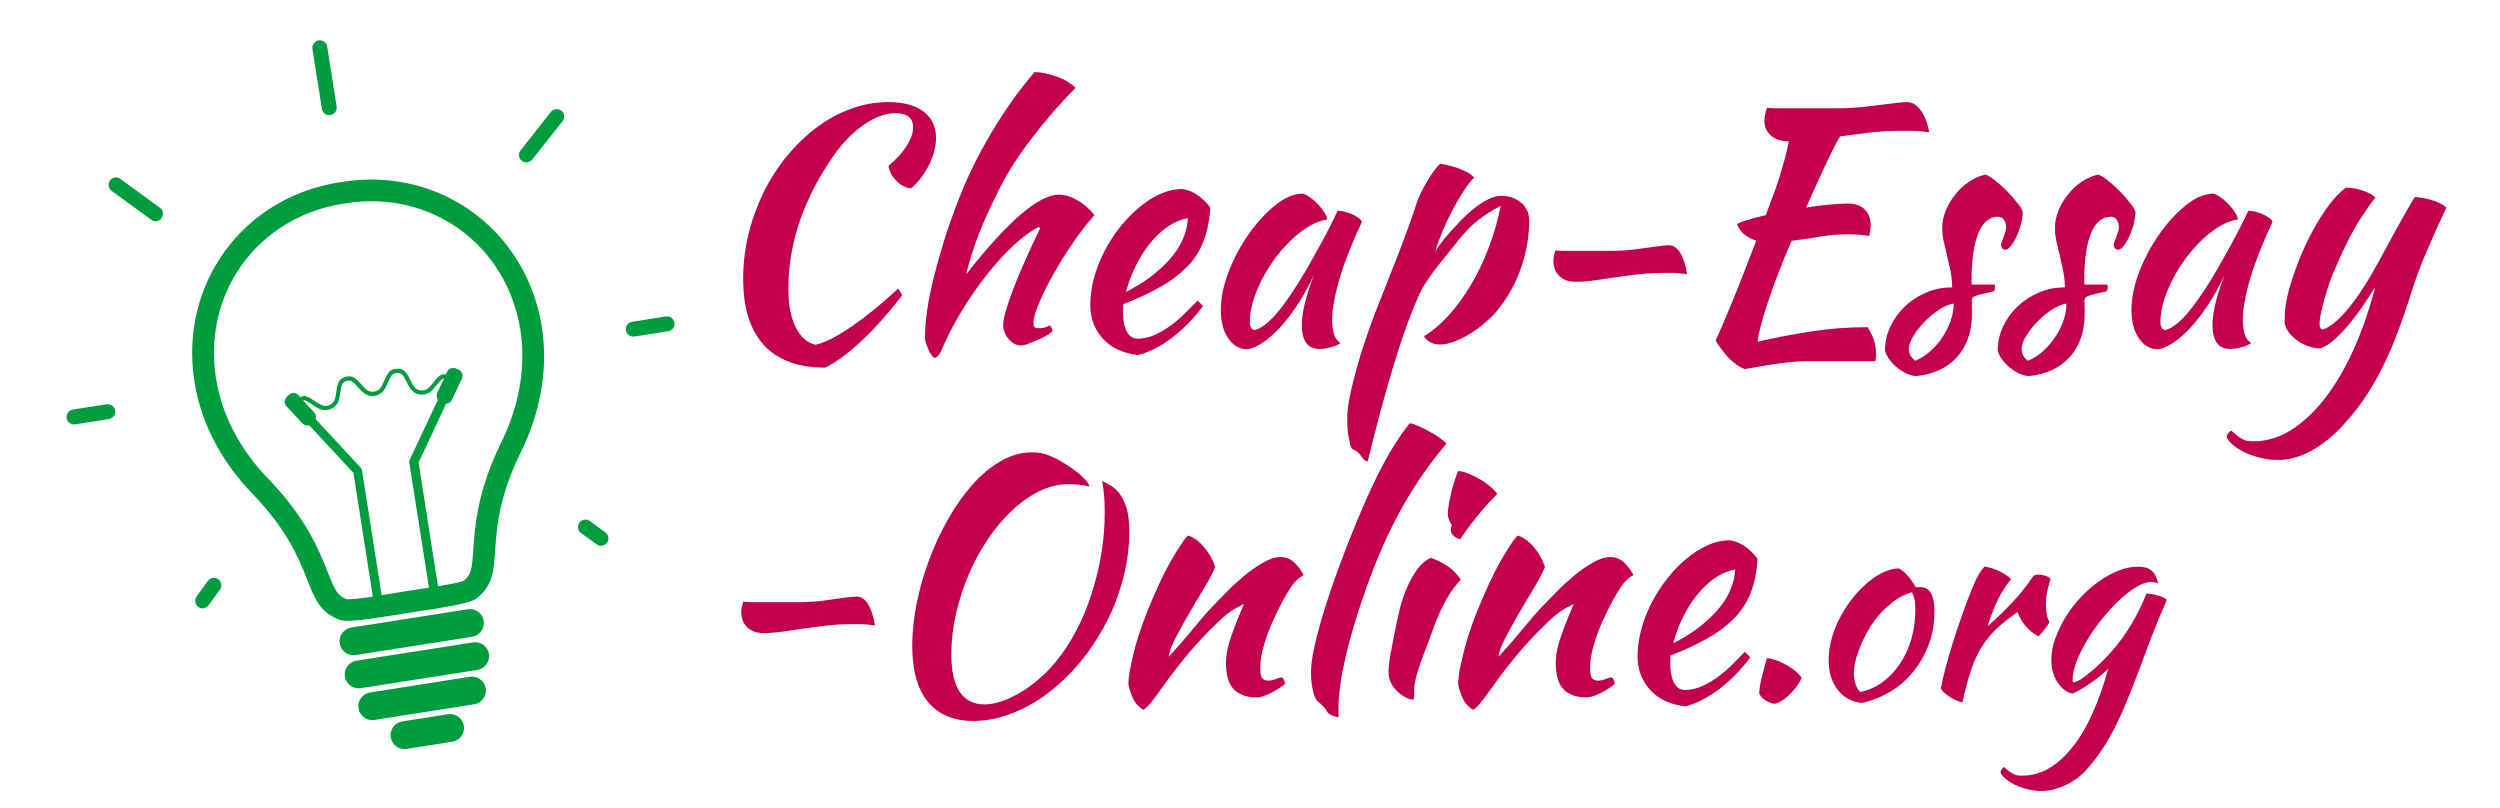 <?xml version="1.0" encoding="utf-8"?>
<!-- Generator: Adobe Illustrator 26.0.3, SVG Export Plug-In . SVG Version: 6.00 Build 0)  -->
<svg version="1.1" id="Layer_1" xmlns="http://www.w3.org/2000/svg" xmlns:xlink="http://www.w3.org/1999/xlink" x="0px" y="0px"
	 viewBox="0 0 2218.2 716.9" style="enable-background:new 0 0 2218.2 716.9;" xml:space="preserve">
<style type="text/css">
	.st0{fill:#009D3F;}
	.st1{fill:#C2004E;}
</style>
<path class="st0" d="M304.2,161.3c-0.5,0.1-1.1,0.2-1.6,0.3c-0.5,0.1-1.1,0.1-1.6,0.2c-86,13.5-142,90.7-128.5,176.7
	c6.1,39.1,26,73.3,51.5,99.6c60.6,62.7,41.3,99.2,78.2,112.1c7,2.4,33.9-2.2,60.1-6.4c26.2-4,54-8,59.9-12.4
	c31.1-23.6,1.6-52.3,40.1-130.6c16.2-32.9,24.6-71.5,18.5-110.6C467.1,204.1,390.2,147.8,304.2,161.3z M363.2,410.7l17.4,110.7
	c-0.7,0.1-1.5,0.2-2.3,0.4l0,0c-4.5,0.7-9.1,1.4-13.7,2.1l-5.3,0.8l-5.6,0.9c-4.6,0.7-9.1,1.5-13.5,2.2c-0.6,0.1-1.1,0.2-1.6,0.3
	l-17.4-110.7c-0.2-1.3-0.7-2-1.2-2.5l-40-43.1c0.7-2,0.3-4.3-1.3-6l-9.7-10.5c0.2-0.1,0.4-0.2,0.6-0.2c0.2,0,0.4,0,0.5,0
	c2.7,0.9,5.1,2.5,7.4,4.1c3.8,2.6,7.8,5.4,13,4.6c1.1-0.2,2.2-0.5,3.3-1c6.6-2.9,7.4-8.9,8.1-14.2c0.4-2.7,0.7-5.6,1.9-8.1
	c0.6-1.3,2.5-2.4,4.7-2.7c1.4-0.2,2.6-0.1,3.4,0.4c2.3,1.4,4.2,3.6,6,5.6c3.5,4,7.5,8.5,14.6,7.4c7.1-1.1,9.5-6.7,11.6-11.5
	c1.1-2.5,2.2-5.1,4-7.2c0.6-0.7,1.8-1.2,3.1-1.5c2.2-0.3,4.5,0.2,5.5,1.2c1.8,2,3.1,4.5,4.3,7c2.3,4.8,5,10.2,12.1,10.9
	c1.2,0.1,2.3,0.1,3.3-0.1c5.1-0.8,8-4.5,10.9-8.1c1.7-2.2,3.5-4.4,5.7-6c0.2-0.1,0.3-0.2,0.5-0.2c0.1,0,0.3,0,0.5,0l-6,12.8
	c-1,2.1-0.6,4.4,0.6,6.1L363.5,408C363.2,408.6,363,409.4,363.2,410.7z M444.9,392.2c-21.5,43.8-23.5,74.5-24.9,94.9
	c-1.2,18.5-2,22.9-8.6,28.2c-2.4,0.9-8.5,2.5-22.8,4.9l-17.2-109.8l24.4-52.2c2.2-0.1,4.2-1.3,5.2-3.4l8.8-18.8c1.4-3,0.1-6.6-2.9-8
	l-2.2-1c-3-1.4-6.6-0.1-8,2.9l-1.1,2.4c-0.9-0.2-1.8-0.4-2.7-0.2c-0.8,0.1-1.5,0.4-2.1,0.8c-2.7,1.9-4.6,4.3-6.5,6.7
	c-2.6,3.3-4.9,6.2-8.5,6.8c-0.7,0.1-1.5,0.1-2.4,0c-5.1-0.5-6.9-4.4-9.1-8.8c-1.3-2.7-2.7-5.5-4.9-7.9c-1.9-2-5.3-2.9-8.8-2.4
	c-2.3,0.4-4.3,1.3-5.4,2.8c-2.1,2.5-3.3,5.4-4.5,8.1c-2,4.6-3.7,8.5-8.7,9.3c-5.1,0.8-7.9-2.4-11.2-6.2c-2-2.3-4-4.6-6.8-6.3
	c-1.6-1-3.7-1.3-6-0.9c-3.5,0.5-6.4,2.5-7.5,4.9c-1.4,3-1.8,6.2-2.2,9.2c-0.6,4.9-1.2,9.2-5.9,11.2c-0.8,0.4-1.6,0.6-2.3,0.7
	c-3.7,0.6-6.7-1.5-10.2-3.9c-2.6-1.7-5.2-3.5-8.4-4.6c-0.7-0.2-1.5-0.3-2.3-0.2c-0.9,0.1-1.8,0.6-2.6,1.1l-1.8-1.9
	c-2.3-2.4-6.1-2.6-8.5-0.3l-1.8,1.7c-2.4,2.3-2.6,6.1-0.3,8.5l14.2,15.2c1.6,1.7,3.9,2.3,6,1.7l39.2,42.2l17.2,109.8
	c-14.4,2.1-20.6,2.5-23.2,2.3c-7.9-3-10-6.9-16.9-24.2c-7.5-19-18.8-47.6-52.7-82.7c-17.6-18.2-40-48.5-46.4-89.3
	c-5.7-36.5,2.6-72.5,23.5-101.2c20.9-28.7,52.5-47.7,89-53.5l1.8-0.2c0.4-0.1,1.5-0.3,1.5-0.3c36.4-5.7,72.3,2.7,101,23.6
	c28.7,21,47.6,52.6,53.4,89.2C468,333.8,456,369.5,444.9,392.2z M429.2,550.9c1.1,6.7-3.6,13.1-10.3,14.1l-103.4,16.2
	c-6.7,1.1-13.1-3.6-14.1-10.3c-1.1-6.7,3.6-13.1,10.3-14.1l103.4-16.2C421.8,539.5,428.1,544.1,429.2,550.9z M433.8,580.3
	c1.1,6.7-3.6,13.1-10.3,14.1l-103.4,16.2c-6.7,1.1-13.1-3.6-14.1-10.3c-1.1-6.7,3.6-13.1,10.3-14.1L419.7,570
	C426.4,568.9,432.8,573.5,433.8,580.3z M431,610.8c1.1,6.7-3.6,13.1-10.3,14.1l-88.5,13.9c-6.7,1.1-13.1-3.6-14.1-10.3
	c-1.1-6.7,3.6-13.1,10.3-14.1l88.5-13.9C423.6,599.5,429.9,604.1,431,610.8z M411.6,644c1.1,6.7-3.6,13.1-10.3,14.1l-40.5,6.4
	c-6.7,1.1-13.1-3.6-14.1-10.3c-1.1-6.7,3.6-13.1,10.3-14.1l40.5-6.4C404.2,632.6,410.5,637.3,411.6,644z M534.3,484.2
	c-1.8,0.3-3.5-0.1-4.9-1.2L515.6,473c-3-2.2-3.6-6.3-1.5-9.3c1-1.4,2.6-2.4,4.3-2.6c1.8-0.3,3.5,0.1,4.9,1.2l13.8,10.1
	c3,2.2,3.6,6.3,1.5,9.3C537.6,483,536.1,483.9,534.3,484.2z M180.8,539.7c-1.8,0.3-3.5-0.1-4.9-1.2c-3-2.2-3.6-6.3-1.5-9.3
	l10.1-13.8c1-1.4,2.6-2.4,4.3-2.6c1.8-0.3,3.5,0.1,4.9,1.2c1.4,1,2.4,2.6,2.6,4.3c0.3,1.8-0.1,3.5-1.2,4.9L185.1,537
	C184.1,538.5,182.5,539.4,180.8,539.7z M562.9,298.6c-3.6,0.6-7-1.9-7.6-5.5c-0.6-3.6,1.9-7,5.5-7.6l30-4.7c3.6-0.6,7,1.9,7.6,5.5
	c0.6,3.6-1.9,7-5.5,7.6L562.9,298.6z M66.7,376.5c-3.6,0.6-7-1.9-7.6-5.5c-0.6-3.6,1.9-7,5.5-7.6l30-4.7c3.6-0.6,7,1.9,7.6,5.5
	c0.6,3.6-1.9,7-5.5,7.6L66.7,376.5z M139.1,196.2c-1.8,0.3-3.5-0.1-4.9-1.2l-35.1-25.6c-3-2.2-3.6-6.3-1.5-9.3
	c1-1.4,2.6-2.4,4.3-2.6c1.8-0.3,3.5,0.1,4.9,1.2l35.1,25.6c1.4,1,2.4,2.6,2.6,4.3c0.3,1.8-0.1,3.5-1.2,4.9
	C142.4,195,140.9,195.9,139.1,196.2z M468.1,144c-1.8,0.3-3.7-0.2-5.1-1.3c-2.9-2.3-3.4-6.4-1.1-9.3l26.9-34.1
	c1-1.3,2.5-2.2,4.2-2.4c1.8-0.3,3.7,0.2,5.1,1.3c2.9,2.3,3.4,6.4,1.1,9.3l-26.9,34C471.2,142.8,469.7,143.7,468.1,144L468.1,144z
	 M293.2,102.1c-3.6,0.6-7-1.9-7.6-5.5l-8.4-53.2c-0.6-3.6,1.9-7,5.5-7.6c3.6-0.6,7,1.9,7.6,5.5l8.4,53.2
	C299.3,98.1,296.8,101.5,293.2,102.1z"/>
<g>
	<path class="st1" d="M659.4,247.3c0-13.5,1.6-26.8,4.8-39.8s7.7-25.4,13.4-37c5.8-11.7,12.7-22.4,20.7-32.1
		c8-9.7,16.8-18.2,26.3-25.3c9.5-7.1,19.7-12.7,30.5-16.6c10.8-4,21.9-5.9,33.2-5.9c13.3,0,23.7,2.8,31.1,8.4
		c7.4,5.6,11.1,13.4,11.1,23.4c0,3.9-0.5,7.8-1.6,11.9c-1.1,4-2.6,8-4.6,12c-2,4-4.4,7.8-7.1,11.4c-2.7,3.7-5.7,6.8-9,9.5
		c-5-0.8-9.3-3-13-6.8c-3.7-3.8-6-8.1-6.9-13.2c6.7-5.6,12.1-11.4,16-17.5c3.9-6.1,5.9-11.6,5.9-16.6c0-8.5-5.3-12.7-15.9-12.7
		c-4.4,0-9,0.9-13.7,2.7c-4.7,1.8-9.5,4.4-14.3,7.7c-4.8,3.3-9.5,7.2-14,11.9c-4.5,4.6-8.7,9.7-12.6,15.3
		c-26.8,38.5-40.2,78-40.2,118.2c0,14.3,2.2,25.7,6.6,34.4c4.4,8.7,10.3,13.8,17.6,15.3c8.3-1.9,18.8-7.2,31.5-15.9
		c12.7-8.7,26.6-19.9,41.6-33.8c1.9,1.9,3.1,4,3.5,6.1c-5.6,7.3-11.4,14.3-17.3,21c-6,6.7-11.9,12.9-17.8,18.4
		c-5.9,5.6-11.7,10.5-17.3,14.7c-5.7,4.2-10.9,7.5-15.8,9.8c-23.9,0-42-6.7-54.3-20C665.5,292.8,659.4,273.2,659.4,247.3z"/>
	<path class="st1" d="M820.7,298.9c0-6.7,0.7-14.7,2-23.8c1.3-9.2,3.3-18.9,5.9-29.3c2.6-10.4,5.7-21.3,9.2-32.7
		c3.6-11.4,7.6-22.7,12-34.1c3.9-10.2,8.3-20.5,13.4-30.9c5.1-10.4,10.6-20.6,16.6-30.6c6-10,12.2-19.6,18.6-28.6
		c6.5-9.1,13-17.3,19.5-24.9c3.1,0,6.4,0.4,10,1.2c3.6,0.8,7,1.8,10.4,3c3.4,1.3,6.5,2.7,9.2,4.5c2.8,1.7,5.1,3.5,6.8,5.2
		c-14.5,14.8-27.5,29.8-39,45c-11.6,15.1-20.7,29.3-27.5,42.6c-3.7,7.3-7,14.2-10,20.5c-3,6.4-5.7,12.7-8.2,18.9
		c-2.5,6.3-4.8,12.5-6.8,18.8c-2,6.3-3.9,12.9-5.6,19.8c37-47.2,64.5-70.8,82.4-70.8c5,0,10.4,1.6,16.2,4.9
		c5.8,3.3,10.9,7.7,15.3,13.3c-6,6.6-12.1,14.5-18.5,23.7c-6.4,9.2-12.2,18.5-17.5,27.9c-5.3,9.3-9.6,18-13,26
		c-3.4,8-5.1,13.9-5.1,17.8c0,1.9,0.3,3.2,0.9,3.9c0.6,0.7,1.8,1,3.8,1c2.9,0,5.2-0.4,6.9-1.2c1.7-0.8,2.8-1.2,3.2-1.2
		c1,1.5,1.5,2.6,1.7,3.2c0.2,0.6,0.3,1.1,0.3,1.4c0,0.8-1.2,1.9-3.5,3.3s-5.1,2.9-8.2,4.3c-3.2,1.4-6.3,2.7-9.4,3.9
		c-3.1,1.2-5.4,1.7-6.9,1.7c-1.9,0-3.9-0.5-5.8-1.6c-1.9-1.1-3.6-2.5-5.1-4.2s-2.6-3.7-3.5-5.8c-0.9-2.1-1.3-4.3-1.3-6.6
		c0-2.9,0.8-7.2,2.5-12.9c1.6-5.7,3.9-12.3,6.8-19.9c2.9-7.6,6.4-15.9,10.4-25c4-9.1,8.4-18.3,13-27.8c0-0.8-0.4-1.2-1.2-1.2
		c-0.6,0-2.1,0.8-4.5,2.3c-2.4,1.5-4.7,3.1-6.8,4.6c-6.9,5.2-13.9,11.6-21,19.2c-7,7.6-13.9,15.9-20.5,25
		c-6.6,9.1-12.9,18.6-18.8,28.8c-5.9,10.1-10.9,20.3-15.2,30.5c-0.6,1.3-1.4,2.6-2.6,3.8s-2.1,1.7-2.9,1.7c-0.6,0-1.4-0.7-2.5-2
		c-1.1-1.4-2-3-2.9-5.1s-1.7-4.1-2.5-6.2C821.1,302.2,820.7,300.4,820.7,298.9z"/>
	<path class="st1" d="M1073.9,184.1c-0.8,12-2.9,22.2-6.4,30.8c-3.5,8.6-8.4,16.1-14.9,22.5c-6.5,6.5-14.3,12.3-23.6,17.5
		c-9.3,5.2-20,10.2-32.4,15c0,1.2,0,2.4-0.1,3.6c-0.1,1.3-0.1,2.6-0.1,3.9c0,2.5,0.2,5.1,0.6,7.8c0.4,2.7,1.1,5.2,2,7.5
		c1,2.3,2.3,4.2,4,5.6s3.9,2.2,6.6,2.2c5.2,0,10.3-1.2,15.3-3.5c5-2.3,9.8-5.2,14.3-8.5c4.5-3.4,8.8-7,12.7-11
		c3.9-3.9,7.5-7.6,10.6-10.8c1.9,1.7,3.6,3.4,4.9,4.9c-8.7,11.6-18.2,21.2-28.5,28.8c-10.3,7.6-20.1,12.5-29.3,14.6
		c-13.3-1.5-23.7-6.4-31.1-14.6c-7.4-8.2-11.1-18.1-11.1-29.6c0-7.9,1.1-15.9,3.3-24.1c2.2-8.2,5.3-16.1,9.2-23.7
		c3.9-7.6,8.6-14.8,13.9-21.5c5.3-6.7,11-12.6,17.1-17.6c6.1-5,12.3-9,18.8-11.9c6.5-2.9,12.9-4.3,19.2-4.3
		C1057.9,168.8,1066.2,174.3,1073.9,184.1z M1054,193.6c-5.2,0.8-10.6,2.9-16.2,6.4c-5.6,3.5-10.8,8.1-15.8,13.9
		c-4.9,5.8-9.4,12.5-13.4,20.2c-4,7.7-7.2,16-9.5,24.9c15.4-7.7,28.2-17.2,38.4-28.5C1047.7,219.2,1053.2,206.9,1054,193.6z"/>
	<path class="st1" d="M1186.9,187c1.9,0,4.2,0.3,6.8,1c2.6,0.7,5,1.5,7.1,2.6c2.1,1.1,3.9,2.2,5.3,3.3s2.2,2.2,2.2,3.2
		c-3.9,8.1-7.4,16.2-10.7,24.4c-3.3,8.2-6.1,16-8.4,23.6c-2.3,7.5-4.1,14.6-5.3,21.1c-1.3,6.6-1.9,12.2-1.9,17.1
		c0,5.4,0.6,9.9,1.7,13.4c1.2,3.6,3.1,6.1,5.8,7.7c-2.3,1.5-5.3,2.8-9,3.8c-3.7,1-6.9,1.4-9.8,1.4c-10.4,0-15.6-7.1-15.6-21.4
		c0-11,3.7-26,11-45.1c-3.9,8.8-8.3,17.1-13.3,24.9c-5,7.8-10.1,14.6-15.3,20.6c-5.2,5.9-10.5,10.8-15.8,14.5
		c-5.3,3.7-10.2,6-14.6,6.8c-7.1,0-12.9-3.2-17.3-9.7c-4.4-6.5-6.6-14.8-6.6-24.8c0-10.8,2.3-22.3,6.9-34.2s10.6-23.1,17.8-33.4
		c7.2-10.3,15.1-18.8,23.6-25.7c8.5-6.9,16.7-10.3,24.6-10.3c1.9,0.6,4.1,1.7,6.5,3.5c2.4,1.7,4.7,3.7,6.9,6.1
		c2.2,2.3,4.1,4.7,5.6,7.1c1.5,2.4,2.4,4.5,2.6,6.2c-7.7,1.2-15.7,4.9-23.8,11.2c-8.2,6.3-15.6,14-22.3,22.9
		c-6.6,8.9-12.1,18.5-16.3,28.7c-4.2,10.2-6.4,19.7-6.4,28.5c0,3.7,1.3,6,4,6.9c5.6-1.2,12-5.9,19.4-14.3
		c7.3-8.4,16.2-21.3,26.6-38.9c1.9-3.5,4.1-7.3,6.5-11.6c2.4-4.2,4.9-8.7,7.4-13.3c2.5-4.6,5-9.3,7.4-14
		C1182.5,196,1184.8,191.4,1186.9,187z"/>
	<path class="st1" d="M1202,399.5c-2.7-0.8-4.2-3.7-4.6-8.7c-0.8-2.5-1.3-5.5-1.6-9s-0.4-7.4-0.4-11.9c0-4,0.7-9.6,2-16.6
		c1.3-7,3.2-15,5.6-23.8c2.4-8.9,5.3-18.5,8.8-28.8c3.5-10.3,7.3-20.8,11.6-31.4c5.2-13.3,9.7-24.8,13.6-34.5
		c3.9-9.7,7.1-18.2,9.7-25.3c2.6-7.1,4.7-13,6.4-17.6c1.6-4.6,2.9-8.6,3.9-11.9c0.8-2.3,1.9-5.1,3.5-8.4c1.5-3.3,3.3-6.6,5.3-10
		c2-3.4,4.1-6.5,6.2-9.5c2.1-3,4-5.2,5.8-6.8c6.7,1,13.1,2.7,19.1,5.2c6,2.5,9.6,4.9,11,7.2c-2.7,2.5-5.8,6.4-9.2,11.7
		c-3.5,5.3-6.8,11.1-10.1,17.3c-3.3,6.3-6.3,12.7-9,19.2c-2.7,6.6-4.7,12.3-6.1,17.3c1.9-3.3,4.4-6.8,7.5-10.7
		c3.1-3.9,7.8-9.2,14.2-15.9c7.1-7.3,13.8-13,20.1-16.9c6.3-3.9,11.7-5.9,16.3-5.9c7.3,0,13.3,2,18.1,6.1c4.7,4,7.1,9.2,7.1,15.6
		c0,13.9-2.3,27.6-6.9,41.2c-4.6,13.6-11.3,25.9-19.9,36.9c-3.3,4.2-7.1,8.3-11.6,12.1c-4.4,3.9-9.1,7.3-13.9,10.3
		c-4.8,3-9.5,5.3-14.2,7.1c-4.6,1.7-8.8,2.6-12.4,2.6c-3.5,0-6.5-0.7-9.1-2.2s-4.4-3.2-5.3-5.3c7.5-4.4,14.8-10.6,22-18.5
		c7.1-7.9,13.7-17,19.8-27.3c6.1-10.3,11.4-21.4,15.9-33.4c4.5-11.9,8-24.1,10.3-36.4c-7.3,3.9-13.9,8-19.8,12.6
		c-5.9,4.5-11.7,10.5-17.5,17.8c-6.9,8.5-12.4,15.3-16.5,20.5s-7.4,9.6-10,13.3c-2.6,3.7-4.7,7.1-6.4,10.3
		c-1.6,3.2-3.4,7.1-5.3,11.7c-2.7,6.2-5.8,14.3-9.4,24.4c-3.6,10.1-7.2,21.4-11,34c-3.8,12.5-7.5,25.9-11.3,40
		c-3.8,14.2-7.4,28.3-10.8,42.3c-2.1-0.4-4-1.9-5.5-4.6c-1.5-1.7-2.7-3-3.3-3.8C1203.7,400.4,1202.9,399.8,1202,399.5z"/>
	<path class="st1" d="M1397.9,250c-6,0-10.7-1.7-14.3-5.1c-3.6-3.4-5.3-8-5.3-14c0-1,0.2-2.4,0.6-4.3c0.4-1.9,0.8-3.4,1.2-4.3
		c3.3,0.2,6.4,0.3,9.2,0.3s6.6,0,11.3,0c9.8,0,19,0,27.6,0c8.6,0,16.3-0.5,23.3-1.4c6.9-0.9,12.9-1.8,17.9-2.5
		c5-0.7,8.9-1.1,11.6-1.1c3.7,0,6.9,2.2,9.7,6.6c2.8,4.4,4.9,10.8,6.2,19.1c-4.8-0.8-8.8-1.2-11.9-1.2c-3.1,0-5.8,0-8.1,0
		c-8.3,0-16,0.4-23.1,1.3c-7.1,0.8-13.9,1.7-20.2,2.6c-6.4,0.9-12.4,1.8-18.2,2.7C1409.5,249.6,1403.7,250,1397.9,250z"/>
	<path class="st1" d="M1639.6,180.6c6.4,0,11.3,1.7,14.9,5.2c3.6,3.5,5.3,8.3,5.3,14.5c0,1.5-0.1,3.1-0.4,4.8c-0.3,1.6-0.6,3-1,4.2
		c-2.5-0.4-5.3-0.7-8.4-1c-3.1-0.3-6.7-0.4-11-0.4c-8.3,0-16.7,0.7-25.1,2.2c-8.5,1.4-16.6,2.7-24.3,3.6
		c-4.4,10.2-8.5,20.1-12.1,29.7c-3.7,9.6-6.8,18.3-9.4,26.2s-4.6,14.8-6.1,20.6c-1.4,5.8-2.3,10.1-2.5,13
		c15.6-3.6,31.4-6.6,47.3-9.1c15.9-2.5,32.6-3.8,50.2-3.8c2.1,3.2,3.9,6.6,5.3,10.4c1.4,3.7,2.2,7.8,2.2,12.1c0,1.1,0,2.3,0,3.7
		c0,1.3-0.2,2.6-0.6,3.9c-5.4,0-11.1,0-17.1,0c-6,0-13.8,0-23.4,0c-6.4,0-12.4,0-18.1,0c-5.7,0-11.4,0.3-17.2,0.9
		c-5.8,0.6-11.9,1.4-18.4,2.5c-6.5,1-13.7,2.3-21.8,3.7c-8.9-3.5-17.4-12-25.7-25.4c3.3-6.9,7.8-17.5,13.7-31.7
		c5.9-14.2,13.3-33.2,22.4-56.9c-8.7-2.7-14.4-7.5-17.1-14.5c1-1,3.8-2.2,8.4-3.6c4.6-1.4,10.3-2.9,17.1-4.5
		c2.9-7.5,5.3-14.1,7.4-19.7c2-5.6,3.8-10.8,5.3-15.8c1.5-4.9,2.9-9.7,4.2-14.5c1.3-4.7,2.5-9.9,3.6-15.5c-6.7,0-12-1.7-15.9-5.1
		c-3.9-3.4-5.8-7.9-5.8-13.4c0-1.6,0.2-3.4,0.7-5.6c0.5-2.1,1-4,1.6-5.6c3.9,0.3,7.6,0.4,11.1,0.4c3.6,0,8.2,0,14,0
		c12.1,0,23.5,0,34.1,0c10.6,0,20.2-0.5,28.8-1.5c8.6-1,15.9-1.9,22.1-2.7c6.2-0.9,10.9-1.3,14.2-1.3c4.4,0,8.4,2.3,11.9,7
		c3.5,4.6,6.1,11.2,7.8,19.7c-6-0.8-10.8-1.2-14.6-1.2s-7.1,0-10,0c-10.6,0-20.3,0.5-29.1,1.6c-8.8,1.1-17.2,2.2-25.3,3.3
		c-1.2,1.7-2.5,3.9-3.9,6.6c-1.4,2.7-3.3,6.4-5.6,11.2c-2.3,4.8-5.2,10.8-8.5,18.1c-3.4,7.3-7.5,16.4-12.3,27.3
		c7.3-1.2,14.2-2.1,20.7-2.7C1629.7,181,1635.2,180.6,1639.6,180.6z"/>
	<path class="st1" d="M1794.8,188.3c-0.2,3.7-0.8,7.5-1.9,11.4c-1.1,4-2.4,7.5-3.9,10.7c-1.5,3.2-3.2,5.8-4.9,8
		c-1.7,2.1-3.4,3.2-4.9,3.2c-2.1-0.2-3.4-1.6-3.8-4.3c0-0.6,0.2-1.5,0.7-2.7c0.5-1.3,1-2.6,1.6-4.2c0.6-1.5,1.1-3.1,1.6-4.6
		c0.5-1.5,0.7-2.9,0.7-4c0-2.7-0.6-5-1.9-6.8c-1.3-1.8-2.9-2.7-5.1-2.7c-7.7,0-13.6,4.8-17.6,14.4c-4,9.6-6.1,23.7-6.1,42.3
		c0,1.9,0.1,3.1,0.3,3.5c4,0,7.7,0,10.8,0c3.2,0,6.3,0,9.4,0c0.2,0.4,0.3,1.2,0.3,2.3c0,1.7-0.4,3-1.2,3.7c-4.4,1-7.9,1.8-10.6,2.4
		c-2.6,0.7-4.6,1.3-5.9,1.9c-1.4,0.6-2.2,1.2-2.5,1.9c-0.3,0.7-0.4,1.6-0.4,2.7c0,1.5,0,3.1,0.1,4.6c0.1,1.5,0.1,3.5,0.1,5.8
		c0,16.1-4.4,29.1-13.2,38.9c-8.8,9.8-21,15.5-36.6,17c-2.7-0.2-5.5-1-8.4-2.3c-2.9-1.4-5.6-3.1-8.2-5.2c-2.6-2.1-4.9-4.5-6.8-7.1
		c-1.9-2.6-3.3-5.3-4-7.9c0-7.4,1.5-14.4,4.6-21.1c3.1-6.7,7.3-12.6,12.6-17.8c5.3-5.1,11.6-9.3,18.8-12.5
		c7.2-3.2,15.1-4.8,23.6-4.8c0-4.8-0.5-9.6-1.4-14.2c-1-4.6-2-9.1-3-13.5c-1.1-4.4-2.1-8.6-3-12.8c-1-4.2-1.4-8.3-1.4-12.3
		c0-5.2,1.1-10.4,3.2-15.5c2.1-5.1,4.9-9.9,8.4-14.2c3.5-4.4,7.5-8.1,12.1-11.2c4.6-3.1,9.4-5.2,14.5-6.4c2.1,0.6,5,2.3,8.5,5.1
		c3.6,2.8,7.1,5.9,10.6,9.4s6.5,7,9.2,10.6C1792.6,183,1794.2,186,1794.8,188.3z M1699.4,320.1c4.6-1.9,9-4.7,13.2-8.4
		c4.1-3.7,7.8-7.8,10.8-12.4c3.1-4.6,5.5-9.5,7.4-14.7c1.8-5.2,2.7-10.3,2.7-15.3c-3.9,0.6-8.1,2.4-12.7,5.3c-4.6,3-9,6.6-13,10.7
		c-4,4.1-7.4,8.4-10.1,12.9c-2.7,4.4-4,8.3-4,11.6C1693.7,313.9,1695.6,317.4,1699.4,320.1z"/>
	<path class="st1" d="M1894.8,188.3c-0.2,3.7-0.8,7.5-1.9,11.4c-1.1,4-2.4,7.5-3.9,10.7c-1.5,3.2-3.2,5.8-4.9,8
		c-1.7,2.1-3.4,3.2-4.9,3.2c-2.1-0.2-3.4-1.6-3.8-4.3c0-0.6,0.2-1.5,0.7-2.7c0.5-1.3,1-2.6,1.6-4.2c0.6-1.5,1.1-3.1,1.6-4.6
		c0.5-1.5,0.7-2.9,0.7-4c0-2.7-0.6-5-1.9-6.8c-1.3-1.8-2.9-2.7-5.1-2.7c-7.7,0-13.6,4.8-17.6,14.4c-4,9.6-6.1,23.7-6.1,42.3
		c0,1.9,0.1,3.1,0.3,3.5c4,0,7.7,0,10.8,0c3.2,0,6.3,0,9.4,0c0.2,0.4,0.3,1.2,0.3,2.3c0,1.7-0.4,3-1.2,3.7c-4.4,1-7.9,1.8-10.6,2.4
		c-2.6,0.7-4.6,1.3-5.9,1.9c-1.4,0.6-2.2,1.2-2.5,1.9c-0.3,0.7-0.4,1.6-0.4,2.7c0,1.5,0,3.1,0.1,4.6c0.1,1.5,0.1,3.5,0.1,5.8
		c0,16.1-4.4,29.1-13.2,38.9c-8.8,9.8-21,15.5-36.6,17c-2.7-0.2-5.5-1-8.4-2.3c-2.9-1.4-5.6-3.1-8.2-5.2c-2.6-2.1-4.9-4.5-6.8-7.1
		c-1.9-2.6-3.3-5.3-4-7.9c0-7.4,1.5-14.4,4.6-21.1c3.1-6.7,7.3-12.6,12.6-17.8c5.3-5.1,11.6-9.3,18.8-12.5
		c7.2-3.2,15.1-4.8,23.6-4.8c0-4.8-0.5-9.6-1.4-14.2c-1-4.6-2-9.1-3-13.5c-1.1-4.4-2.1-8.6-3-12.8c-1-4.2-1.4-8.3-1.4-12.3
		c0-5.2,1.1-10.4,3.2-15.5c2.1-5.1,4.9-9.9,8.4-14.2c3.5-4.4,7.5-8.1,12.1-11.2c4.6-3.1,9.4-5.2,14.5-6.4c2.1,0.6,5,2.3,8.5,5.1
		c3.6,2.8,7.1,5.9,10.6,9.4s6.5,7,9.2,10.6C1892.6,183,1894.3,186,1894.8,188.3z M1799.4,320.1c4.6-1.9,9-4.7,13.2-8.4
		c4.1-3.7,7.8-7.8,10.8-12.4c3.1-4.6,5.5-9.5,7.4-14.7c1.8-5.2,2.7-10.3,2.7-15.3c-3.9,0.6-8.1,2.4-12.7,5.3c-4.6,3-9,6.6-13,10.7
		c-4,4.1-7.4,8.4-10.1,12.9c-2.7,4.4-4,8.3-4,11.6C1793.7,313.9,1795.6,317.4,1799.4,320.1z"/>
	<path class="st1" d="M1994.9,187c1.9,0,4.2,0.3,6.8,1c2.6,0.7,5,1.5,7.1,2.6c2.1,1.1,3.9,2.2,5.3,3.3s2.2,2.2,2.2,3.2
		c-3.9,8.1-7.4,16.2-10.7,24.4c-3.3,8.2-6.1,16-8.4,23.6c-2.3,7.5-4.1,14.6-5.3,21.1c-1.3,6.6-1.9,12.2-1.9,17.1
		c0,5.4,0.6,9.9,1.7,13.4c1.2,3.6,3.1,6.1,5.8,7.7c-2.3,1.5-5.3,2.8-9,3.8c-3.7,1-6.9,1.4-9.8,1.4c-10.4,0-15.6-7.1-15.6-21.4
		c0-11,3.7-26,11-45.1c-3.9,8.8-8.3,17.1-13.3,24.9c-5,7.8-10.1,14.6-15.3,20.6c-5.2,5.9-10.5,10.8-15.8,14.5
		c-5.3,3.7-10.2,6-14.6,6.8c-7.1,0-12.9-3.2-17.3-9.7c-4.4-6.5-6.6-14.8-6.6-24.8c0-10.8,2.3-22.3,6.9-34.2s10.6-23.1,17.8-33.4
		c7.2-10.3,15.1-18.8,23.6-25.7c8.5-6.9,16.7-10.3,24.6-10.3c1.9,0.6,4.1,1.7,6.5,3.5c2.4,1.7,4.7,3.7,6.9,6.1
		c2.2,2.3,4.1,4.7,5.6,7.1c1.5,2.4,2.4,4.5,2.6,6.2c-7.7,1.2-15.7,4.9-23.8,11.2c-8.2,6.3-15.6,14-22.3,22.9
		c-6.6,8.9-12.1,18.5-16.3,28.7c-4.2,10.2-6.4,19.7-6.4,28.5c0,3.7,1.3,6,4,6.9c5.6-1.2,12-5.9,19.4-14.3
		c7.3-8.4,16.2-21.3,26.6-38.9c1.9-3.5,4.1-7.3,6.5-11.6c2.4-4.2,4.9-8.7,7.4-13.3c2.5-4.6,5-9.3,7.4-14
		C1990.5,196,1992.7,191.4,1994.9,187z"/>
	<path class="st1" d="M2139.7,259c-4.4,14.1-8.9,26.9-13.3,38.4c-4.4,11.6-9.2,22.2-14.2,31.9c-5,9.7-10.4,18.7-16.2,26.9
		c-5.8,8.2-12.1,15.9-19.1,23.3c-8.9,9.2-18,16.3-27.5,21.2c-9.4,4.9-18.9,7.4-28.3,7.4c-4.8,0-9.6-0.5-14.3-1.6
		c-4.7-1.1-9.2-2.5-13.3-4.3c-4.1-1.8-7.8-4-11-6.4c-3.2-2.4-5.4-5-6.8-7.7c0-2.3,1.4-4.3,4-6.1c2.3,2.1,4.2,3.8,5.8,4.9
		c1.5,1.2,3,2.1,4.5,2.9c1.4,0.8,3,1.3,4.6,1.4c1.6,0.2,3.5,0.3,5.6,0.3c11,0,21.7-3.2,32.2-9.7c10.5-6.5,20.4-15.6,29.8-27.5
		c9.3-11.9,17.9-26.2,25.6-43.1c7.7-16.9,14.3-35.7,19.7-56.5c-2.5,3.8-5.6,8.6-9.2,14.1c-3.7,5.6-7.7,11.1-12.1,16.6
		c-4.4,5.5-9,10.4-13.7,14.8c-4.7,4.4-9.3,7.4-13.7,8.9c-3.1,0-6.3-0.5-9.7-1.6c-3.4-1.1-6.6-2.6-9.5-4.5c-3-1.9-5.6-4.3-7.9-7
		c-2.3-2.7-3.9-5.8-4.6-9.3c0-5.6,0.2-10.1,0.6-13.4c0.4-3.4,1.1-7.1,2-11.1c1.7-7.3,4.3-15.6,7.7-24.9c3.4-9.2,7.3-18.4,11.9-27.3
		c4.5-9,9.5-17.3,15-25.1c5.5-7.8,11.2-13.9,17.2-18.4c1.5,0,3.5,0.1,5.8,0.4s4.7,0.8,7.2,1.6c2.5,0.8,4.9,1.7,7.2,2.7
		c2.3,1.1,4.3,2.5,6.1,4.2c-2.1,1.9-6.7,8.4-13.9,19.4c-7.1,11-15,26.8-23.7,47.4c-1,2.1-2.1,5.2-3.5,9.3c-1.4,4-2.7,8.3-3.9,12.7
		c-1.3,4.4-2.4,8.8-3.3,13c-1,4.2-1.4,7.6-1.4,10.1c0,1.5,0.2,2.7,0.7,3.5c0.5,0.8,0.9,1.4,1.3,1.7c3.5-0.6,8.1-3.4,13.9-8.5
		c5.8-5.1,12.3-13.1,19.7-23.8c4.6-6.9,8.9-13.8,12.7-20.7c3.9-6.8,7.7-13.7,11.4-20.7c3.8-6.9,7.7-14.1,11.7-21.4
		c4-7.3,8.4-14.8,13-22.5c2.5,0,5.2,0.3,8.1,0.9s5.7,1.3,8.4,2.2c2.7,0.9,5.1,1.8,7.1,2.9c2,1.1,3.5,2.2,4.5,3.3
		c-6,12.7-11.6,25.1-16.8,37.3C2148.3,233.8,2143.7,246.3,2139.7,259z"/>
	<path class="st1" d="M677.3,561.7c-6,0-10.7-1.7-14.3-5.1c-3.6-3.4-5.3-8-5.3-14c0-1,0.2-2.4,0.6-4.3c0.4-1.9,0.8-3.4,1.2-4.3
		c3.3,0.2,6.4,0.3,9.2,0.3s6.6,0,11.3,0c9.8,0,19,0,27.6,0c8.6,0,16.3-0.5,23.3-1.4c6.9-0.9,12.9-1.8,17.9-2.5
		c5-0.7,8.9-1.1,11.6-1.1c3.7,0,6.9,2.2,9.7,6.6c2.8,4.4,4.9,10.8,6.2,19.1c-4.8-0.8-8.8-1.2-11.9-1.2c-3.1,0-5.8,0-8.1,0
		c-8.3,0-16,0.4-23.1,1.3c-7.1,0.8-13.9,1.7-20.2,2.6c-6.4,0.9-12.4,1.8-18.2,2.7C688.9,561.2,683.1,561.7,677.3,561.7z"/>
	<path class="st1" d="M932.8,405c3.7,1.5,7.4,3.5,11.3,5.9c3.9,2.4,7.4,4.9,10.7,7.4c3.3,2.5,6,5,8.2,7.4c2.2,2.4,3.4,4.4,3.6,5.9
		c-3.3-0.8-6.6-1.3-9.8-1.6c-3.3-0.3-6.3-0.4-9-0.4c-8.7,0-17.3,2.1-25.9,6.4c-8.6,4.2-16.7,10-24.4,17.3
		c-7.7,7.3-14.8,15.9-21.4,25.7c-6.6,9.8-12.2,20.3-16.9,31.5c-4.7,11.2-8.4,22.7-11.1,34.7c-2.7,12-4,23.7-4,35.3
		c0,15,2.5,26.2,7.5,33.5c5,7.3,12.3,11,22,11c4.6,0,9.6-0.9,15-2.7c5.4-1.8,10.9-4.4,16.5-7.7c5.6-3.3,11.1-7.2,16.5-11.9
		c5.4-4.6,10.4-9.7,15-15.3c6.7-8.1,12.8-17.3,18.2-27.6c5.4-10.3,10-21.2,13.7-32.8c3.8-11.6,6.6-23.5,8.7-35.7c2-12.2,3-24.2,3-36
		c0-4.6-0.1-8.5-0.3-11.7c-0.2-3.2-0.4-5.9-0.7-8.1c-0.3-2.2-0.5-4-0.7-5.3c-0.2-1.3-0.4-2.5-0.6-3.5c2.3,1.2,4.9,2.6,7.7,4.2
		c2.8,1.6,5.4,4,7.8,7.2c2.4,3.2,4.4,7.4,6.1,12.6c1.6,5.2,2.5,12,2.5,20.2c0,13.5-1.6,26.7-4.8,39.7c-3.2,13-7.6,25.4-13.3,37.1
		c-5.7,11.8-12.4,22.7-20.1,33c-7.7,10.2-16,19.2-24.9,26.9c-11.6,10.2-23.9,18.1-37,23.7c-13.1,5.6-25.7,8.4-37.9,8.4
		c-17.7,0-31.3-5.6-40.6-16.9c-9.3-11.3-14-27.9-14-49.9c0-11.8,1.3-24.2,3.9-37.3c2.6-13.1,6.3-26,11-38.7
		c4.7-12.7,10.4-24.8,16.9-36.3c6.5-11.5,13.7-21.6,21.5-30.4c7.8-8.8,16.2-15.8,25.1-21c9-5.2,18.2-7.8,27.6-7.8
		c3.1,0,6,0.2,8.7,0.7C926.9,402.7,929.7,403.6,932.8,405z"/>
	<path class="st1" d="M1054.2,475.2c5,1.5,9.7,5,14.2,10.3c4.4,5.3,7.7,11.1,9.8,17.5c-2.1,5.2-5.4,11.5-9.8,18.8
		c-4.4,7.3-8.9,14.8-13.3,22.4c-4.4,7.6-8.4,14.8-12,21.7c-3.6,6.8-5.6,12.5-6.2,16.9c3.1-3.3,6.5-7.1,10.3-11.4s7.4-8.7,11-13
		c3.6-4.3,6.9-8.3,10-11.9c3.1-3.6,5.5-6.2,7.2-7.9c3.7-3.9,8-8.3,13-13.4c5-5.1,10.3-9.9,15.8-14.5c5.5-4.5,11-8.4,16.6-11.6
		c5.6-3.2,10.7-4.8,15.3-4.8c5,0,9.2,1.7,12.6,5.1c3.4,3.4,6,6.9,7.9,10.6c0,0.4-0.7,0.9-2.2,1.6c-1.4,0.7-3.5,2.6-6.2,5.6
		c-2.7,3.5-5.7,8.2-9.1,14.3c-3.4,6.1-6.6,12.6-9.8,19.7c-3.2,7-5.8,14.2-7.9,21.5c-2.1,7.3-3.2,14-3.2,19.9c0,4.8,0.6,7.9,1.9,9.3
		c1.3,1.4,3,2,5.3,2c2.1,0,4.3-0.5,6.6-1.4c2.3-1,4.1-1.4,5.5-1.4c0.8,0.4,1.4,1.2,1.9,2.5c0.5,1.3,0.7,2.4,0.7,3.3
		c-1.5,1.4-3.4,2.7-5.5,4c-2.1,1.4-4.3,2.6-6.6,3.8s-4.6,2.1-6.8,2.9c-2.2,0.8-4.2,1.2-5.9,1.2c-5.6,0-10.2-0.8-13.7-2.5
		c-3.6-1.6-6.4-3.8-8.4-6.5c-2-2.7-3.4-5.9-4.2-9.7c-0.8-3.8-1.2-7.8-1.2-12c0-2.3,0.2-4.9,0.6-7.8c0.4-2.9,1.2-6.3,2.3-10.3
		c1.2-3.9,2.8-8.7,4.9-14.2c2.1-5.5,4.8-12.1,8.1-19.8c-0.4,0-3,1.4-7.8,4c-4.8,2.7-10,6.8-15.6,12.4c-9.1,8.7-17.2,17.2-24.4,25.7
		c-7.2,8.5-14.6,17.9-22.1,28.3c-4.2,6-8,11-11.1,15.2c-3.2,4.1-5.9,6.9-8.2,8.2c-4-2.3-7-5.5-9-9.7c-1.9-4.1-3.4-8.4-4.3-12.9
		c0-3.7,0.5-8.3,1.6-13.9c1.1-5.6,2.5-11.8,4.3-18.6c1.8-6.8,4.1-14,6.8-21.5c2.7-7.5,5.7-15,9-22.5c7.3-17,14-30.3,20.1-39.9
		C1048.9,481.2,1052.7,476,1054.2,475.2z"/>
	<path class="st1" d="M1163.2,596.9c0-8.5,2-20.4,6.1-35.7c4-15.3,9.7-33.2,17.1-53.6c11.9-32.6,23.2-59.7,33.7-81.4
		c10.5-21.7,20.8-38.6,30.8-50.7c2.3,0.4,5.2,1.4,8.5,2.9c3.4,1.5,6.7,3.2,10,5.1c3.3,1.8,6.2,3.7,8.8,5.6c2.6,1.9,4.3,3.5,5.1,4.6
		c-15,17.7-28.2,36.8-39.6,57.2c-11.4,20.4-21.8,43.8-31.2,70.2c-8.1,22.7-14.3,43.2-18.5,61.4c-4.2,18.2-6.4,33.4-6.4,45.5
		c0,3.3,0,5.3,0,6.1c0,0.8,0.1,1.5,0.3,2.3c-2.7-0.4-5-1.1-6.9-2c-1.9-1-3.2-2.1-3.8-3.5c-0.4-1-1.4-2.4-3.2-4.2
		c-1.7-1.8-3.3-3.2-4.6-4.2c-1.7-1.2-3.2-4.2-4.3-9.1S1163.2,603.1,1163.2,596.9z"/>
	<path class="st1" d="M1232,596.1c0-1.7,0.1-3.9,0.4-6.5s0.8-6.1,1.6-10.4c0.8-4.3,1.8-9.6,3-15.8c1.3-6.2,2.8-13.6,4.8-22.3
		c0.4-1.9,1.3-5,2.6-9.2c1.3-4.2,3.1-8.7,5.3-13.4c2.2-4.7,4.9-9.3,8.1-13.7c3.2-4.4,7-7.7,11.4-9.8c3.3,0.8,7.6,2.7,13,5.9
		c5.4,3.2,10,7.6,13.9,13.2c-4.4,5-8.1,10-11.1,15c-3,5-5.7,10.2-8.1,15.6c-2.4,5.4-4.6,11-6.6,16.8c-2,5.8-4.3,11.9-6.8,18.2
		c-2.1,5.4-4,10.9-5.8,16.6c-1.7,5.7-2.7,10.7-2.9,14.9c0,3.5,0,5.9-0.1,7.4c-0.1,1.4-0.6,2.2-1.6,2.2c-0.8,0-2.3-0.5-4.6-1.4
		c-2.3-1-4.7-2.5-7.1-4.5c-2.4-2-4.6-4.6-6.5-7.7C1233,604,1232,600.3,1232,596.1z M1287.2,470.6c0-1.2,0.3-2.9,0.9-5.2
		c-1-1-1.8-2.4-2.5-4.3c-0.7-1.9-1-3.7-1-5.2c0-1.7,0.2-4.1,0.7-7.1c0.5-3,1.1-6.2,1.9-9.7c0.8-3.5,1.7-7.1,2.9-10.8
		s2.3-7.2,3.5-10.3c2.3,0,5.2,0.6,8.5,1.9c3.4,1.3,6.8,2.9,10.3,4.9s6.6,4.2,9.5,6.6c2.9,2.4,5.1,4.7,6.6,6.8
		c-2.1,2.1-4.9,5.1-8.4,8.8s-6.8,7.7-10.1,11.9c-3.3,4.1-6.3,8-9,11.7c-2.7,3.7-4.4,6.3-5.2,7.8c-2.3-0.4-4.3-1.4-6.1-3
		C1288.1,473.7,1287.2,472.2,1287.2,470.6z"/>
	<path class="st1" d="M1346.8,475.2c5,1.5,9.7,5,14.2,10.3c4.4,5.3,7.7,11.1,9.8,17.5c-2.1,5.2-5.4,11.5-9.8,18.8
		c-4.4,7.3-8.9,14.8-13.3,22.4c-4.4,7.6-8.4,14.8-12,21.7c-3.6,6.8-5.6,12.5-6.2,16.9c3.1-3.3,6.5-7.1,10.3-11.4s7.4-8.7,11-13
		c3.6-4.3,6.9-8.3,10-11.9c3.1-3.6,5.5-6.2,7.2-7.9c3.7-3.9,8-8.3,13-13.4c5-5.1,10.3-9.9,15.8-14.5c5.5-4.5,11-8.4,16.6-11.6
		c5.6-3.2,10.7-4.8,15.3-4.8c5,0,9.2,1.7,12.6,5.1c3.4,3.4,6,6.9,7.9,10.6c0,0.4-0.7,0.9-2.2,1.6c-1.4,0.7-3.5,2.6-6.2,5.6
		c-2.7,3.5-5.7,8.2-9.1,14.3c-3.4,6.1-6.6,12.6-9.8,19.7c-3.2,7-5.8,14.2-7.9,21.5c-2.1,7.3-3.2,14-3.2,19.9c0,4.8,0.6,7.9,1.9,9.3
		c1.3,1.4,3,2,5.3,2c2.1,0,4.3-0.5,6.6-1.4c2.3-1,4.1-1.4,5.5-1.4c0.8,0.4,1.4,1.2,1.9,2.5c0.5,1.3,0.7,2.4,0.7,3.3
		c-1.5,1.4-3.4,2.7-5.5,4c-2.1,1.4-4.3,2.6-6.6,3.8s-4.6,2.1-6.8,2.9c-2.2,0.8-4.2,1.2-5.9,1.2c-5.6,0-10.2-0.8-13.7-2.5
		c-3.6-1.6-6.4-3.8-8.4-6.5c-2-2.7-3.4-5.9-4.2-9.7c-0.8-3.8-1.2-7.8-1.2-12c0-2.3,0.2-4.9,0.6-7.8c0.4-2.9,1.2-6.3,2.3-10.3
		c1.2-3.9,2.8-8.7,4.9-14.2c2.1-5.5,4.8-12.1,8.1-19.8c-0.4,0-3,1.4-7.8,4c-4.8,2.7-10,6.8-15.6,12.4c-9.1,8.7-17.2,17.2-24.4,25.7
		c-7.2,8.5-14.6,17.9-22.1,28.3c-4.2,6-8,11-11.1,15.2c-3.2,4.1-5.9,6.9-8.2,8.2c-4-2.3-7-5.5-9-9.7c-1.9-4.1-3.4-8.4-4.3-12.9
		c0-3.7,0.5-8.3,1.6-13.9c1.1-5.6,2.5-11.8,4.3-18.6c1.8-6.8,4.1-14,6.8-21.5c2.7-7.5,5.7-15,9-22.5c7.3-17,14-30.3,20.1-39.9
		C1341.4,481.2,1345.2,476,1346.8,475.2z"/>
	<path class="st1" d="M1559.5,495.8c-0.8,12-2.9,22.2-6.4,30.8c-3.5,8.6-8.4,16.1-14.9,22.5c-6.5,6.5-14.3,12.3-23.6,17.5
		c-9.2,5.2-20,10.2-32.4,15c0,1.2,0,2.4-0.1,3.6c-0.1,1.3-0.1,2.6-0.1,3.9c0,2.5,0.2,5.1,0.6,7.8c0.4,2.7,1.1,5.2,2,7.5
		c1,2.3,2.3,4.2,4,5.6s3.9,2.2,6.6,2.2c5.2,0,10.3-1.2,15.3-3.5c5-2.3,9.8-5.2,14.3-8.5c4.5-3.4,8.8-7,12.7-11
		c3.9-3.9,7.5-7.6,10.6-10.8c1.9,1.7,3.6,3.4,4.9,4.9c-8.7,11.6-18.2,21.2-28.5,28.8c-10.3,7.6-20.1,12.5-29.3,14.6
		c-13.3-1.5-23.7-6.4-31.1-14.6c-7.4-8.2-11.1-18.1-11.1-29.6c0-7.9,1.1-15.9,3.3-24.1c2.2-8.2,5.3-16.1,9.2-23.7
		c3.9-7.6,8.6-14.8,13.9-21.5c5.3-6.7,11-12.6,17.1-17.6c6.1-5,12.3-9,18.8-11.9c6.5-2.9,12.9-4.3,19.2-4.3
		C1543.5,480.4,1551.8,485.9,1559.5,495.8z M1539.6,505.3c-5.2,0.8-10.6,2.9-16.2,6.4c-5.6,3.5-10.8,8.1-15.8,13.9
		c-4.9,5.8-9.4,12.5-13.4,20.2c-4,7.7-7.2,16-9.5,24.9c15.4-7.7,28.2-17.2,38.4-28.5C1533.3,530.9,1538.8,518.6,1539.6,505.3z"/>
	<path class="st1" d="M1574.1,624.4c-2.5-0.3-5.1-1.4-7.9-3.2c-2.7-1.8-4.5-3.8-5.3-6c0-1.9,0.3-4.3,0.8-7.3c0.5-3,1.2-6,2-9
		c0.8-3.1,1.6-5.9,2.3-8.7c0.8-2.7,1.3-4.8,1.6-6.2c1.9,0,4.3,0.5,7.2,1.4c2.9,0.9,5.9,2.2,8.9,3.9c3.1,1.6,5.9,3.5,8.7,5.6
		c2.7,2.1,4.8,4.3,6.2,6.5c-1.4,3.1-3.2,6.1-5.4,8.9c-2.2,2.8-4.5,5.3-6.9,7.4c-2.4,2.1-4.7,3.8-6.9,4.9
		C1577.3,623.8,1575.5,624.4,1574.1,624.4z"/>
	<path class="st1" d="M1651.9,623.7c-8.9-0.9-16.1-4.9-21.4-11.7c-5.3-6.9-8-15.7-8-26.3c0-6.3,0.9-12.8,2.8-19.5
		c1.9-6.7,4.5-13.3,8-19.6c3.4-6.3,7.5-12.3,12.2-18c4.7-5.6,9.8-10.5,15.3-14.6c8.6-6.4,16.7-9.6,24.2-9.6c5,2.7,9.9,8.2,14.8,16.7
		c0.8,0,1.5,0,2.1-0.1c0.6-0.1,1.3-0.1,2.1-0.1c8.3,0,12.4,7.4,12.4,22.1c0,9.9-1.6,19.2-4.8,28.1c-3.2,8.8-7.7,16.9-13.4,24.1
		c-5.7,7.2-12.5,13.3-20.4,18.2C1669.9,618.1,1661.3,621.6,1651.9,623.7z M1663.9,549.7c-2.7,3.6-5.2,7.5-7.5,11.7
		c-2.3,4.2-4.4,8.5-6.1,12.8c-1.7,4.3-3.1,8.5-4,12.4s-1.4,7.6-1.4,10.7c0,3.8,0.6,7.4,1.9,10.8c1.3,3.4,2.7,5.4,4.2,5.9
		c7-1.6,13.5-4.5,19.4-8.8c5.9-4.3,11-9.7,15.3-16.1c4.3-6.4,7.7-13.7,10.1-21.8c2.4-8.1,3.6-16.8,3.6-26.1c0-4.1-0.2-7.3-0.7-9.6
		s-1.3-4.4-2.3-6.1c-6.9,2-13,5.3-18.4,9.9C1672.4,539.9,1667.8,544.7,1663.9,549.7z"/>
	<path class="st1" d="M1722.1,610.7c0.8-4.5,2.2-10.5,4.1-18c2-7.4,4.3-15.3,6.9-23.7c2.7-8.4,5.5-16.8,8.5-25.2
		c3-8.5,5.9-16,8.7-22.8c2-4.9,3.8-8.6,5.4-11.4c1.6-2.7,3.3-5,5.2-6.9c2.2,0.3,4.5,0.9,6.8,1.6c2.3,0.8,4.6,1.7,6.8,2.8
		c2.2,1.1,4.1,2.2,5.9,3.4c1.7,1.2,3.1,2.3,4,3.4c-4.2,5-7.9,10.7-11.2,17.1c-3.2,6.4-6.5,14.6-9.7,24.7
		c8.5-7.5,15.9-14.7,22.4-21.6c6.5-6.9,12.6-14.6,18.2-23c0.9-0.8,2.6-1.2,4.9-1.2c2.2,0,4.3,0.4,6.3,1.1c2,0.7,3.4,1.7,4.2,2.9
		c-2.8,7.5-4.2,15-4.2,22.3c0,6.9,1,12.1,3.1,15.5c-0.2,0.9-1.2,2.7-3.2,5.4c-2,2.7-4.1,5.2-6.5,7.5c-4.2-2.2-8-5.2-11.3-9
		c-3.3-3.8-5.7-8-7.3-12.6c-7.4,5.2-13.6,10.2-18.8,15.1c-5.2,4.9-9.6,10.4-13.3,16.4c-3.7,6-6.8,13-9.4,20.8
		c-2.6,7.8-5,17.1-7.4,27.9c-1.4-0.2-3.1-0.7-5-1.5c-2-0.9-3.9-1.9-5.9-3.2c-2-1.3-3.7-2.6-5.3-4
		C1723.6,613.3,1722.6,612,1722.1,610.7z"/>
	<path class="st1" d="M1775,685.4c0-0.9,0.3-1.8,0.9-2.6c0.6-0.8,1.3-1.6,2.1-2.3c1.9,1.7,3.5,3.1,4.8,4c1.3,0.9,2.6,1.7,3.8,2.3
		c1.2,0.6,2.4,1,3.6,1.2c1.3,0.2,2.7,0.2,4.5,0.2c8.1,0,15.9-2.2,23.3-6.5c7.4-4.3,14.3-10.5,20.8-18.7c6.5-8.1,12.4-18.1,17.7-29.8
		c5.3-11.7,10-25,14.1-39.9c-1.9,1.9-4.2,4-6.9,6.2c-2.7,2.3-5.6,4.4-8.6,6.5c-3,2-5.9,3.9-8.8,5.6c-2.9,1.7-5.4,3-7.4,3.8
		c-2.7-0.5-5.1-1.6-7.4-3.4c-2.3-1.8-4.3-4-6-6.7c-1.7-2.7-3.1-5.7-4-9c-0.9-3.4-1.4-6.9-1.4-10.7c0-6.1,1.1-12.4,3.4-18.8
		c2.3-6.4,5.3-12.7,9-18.9c3.8-6.2,8.2-12,13.3-17.5c5.1-5.5,10.5-10.3,16.2-14.3c5.7-4.1,11.5-7.3,17.4-9.7
		c5.9-2.4,11.6-3.6,17.3-3.6c5.5,0,9.6,1.1,12.3,3.4c2.7,2.3,4.7,6.1,6,11.6c-1.7-0.9-3.9-1.4-6.6-1.4c-3.8,0-8.1,1.5-13,4.5
		c-4.9,3-9.9,6.9-15,11.6c-5.1,4.8-10.1,10.3-15.1,16.4c-5,6.2-9.4,12.5-13.3,18.9c-3.8,6.4-7,12.7-9.4,18.8
		c-2.4,6.1-3.6,11.6-3.6,16.4c0,1.1,0.1,1.8,0.2,2c0.2,0.2,0.4,0.4,0.7,0.4c1.4,0,3.3-0.8,5.8-2.3c2.4-1.6,5.2-3.6,8.2-6
		c3.1-2.4,6.2-5.2,9.5-8.5c3.3-3.2,6.4-6.5,9.4-9.7c6.7-7.5,12.9-15.9,18.4-25.2c5.6-9.3,10-18.4,13.3-27.1c4.2,0.3,8,1,11.3,2.1
		c3.3,1.1,5.6,2.3,6.8,3.5c-5.3,12.2-9.6,22.5-12.8,30.8c-3.2,8.3-6,15.7-8.3,22.1c-4.2,11.3-8.2,21.6-11.9,30.9
		c-3.7,9.3-7.4,17.9-11.3,25.8c-3.8,7.9-8,15.3-12.4,22.1c-4.5,6.8-9.5,13.3-15.1,19.6c-2.7,3-5.7,5.6-9,7.9
		c-3.4,2.3-6.8,4.2-10.3,5.8c-3.5,1.6-7,2.7-10.3,3.5c-3.4,0.8-6.5,1.2-9.3,1.2c-3.8,0-7.6-0.4-11.5-1.3c-3.9-0.9-7.6-2-10.9-3.5
		c-3.4-1.5-6.3-3.2-8.8-5.2C1777.9,689.7,1776,687.6,1775,685.4z"/>
</g>
</svg>
